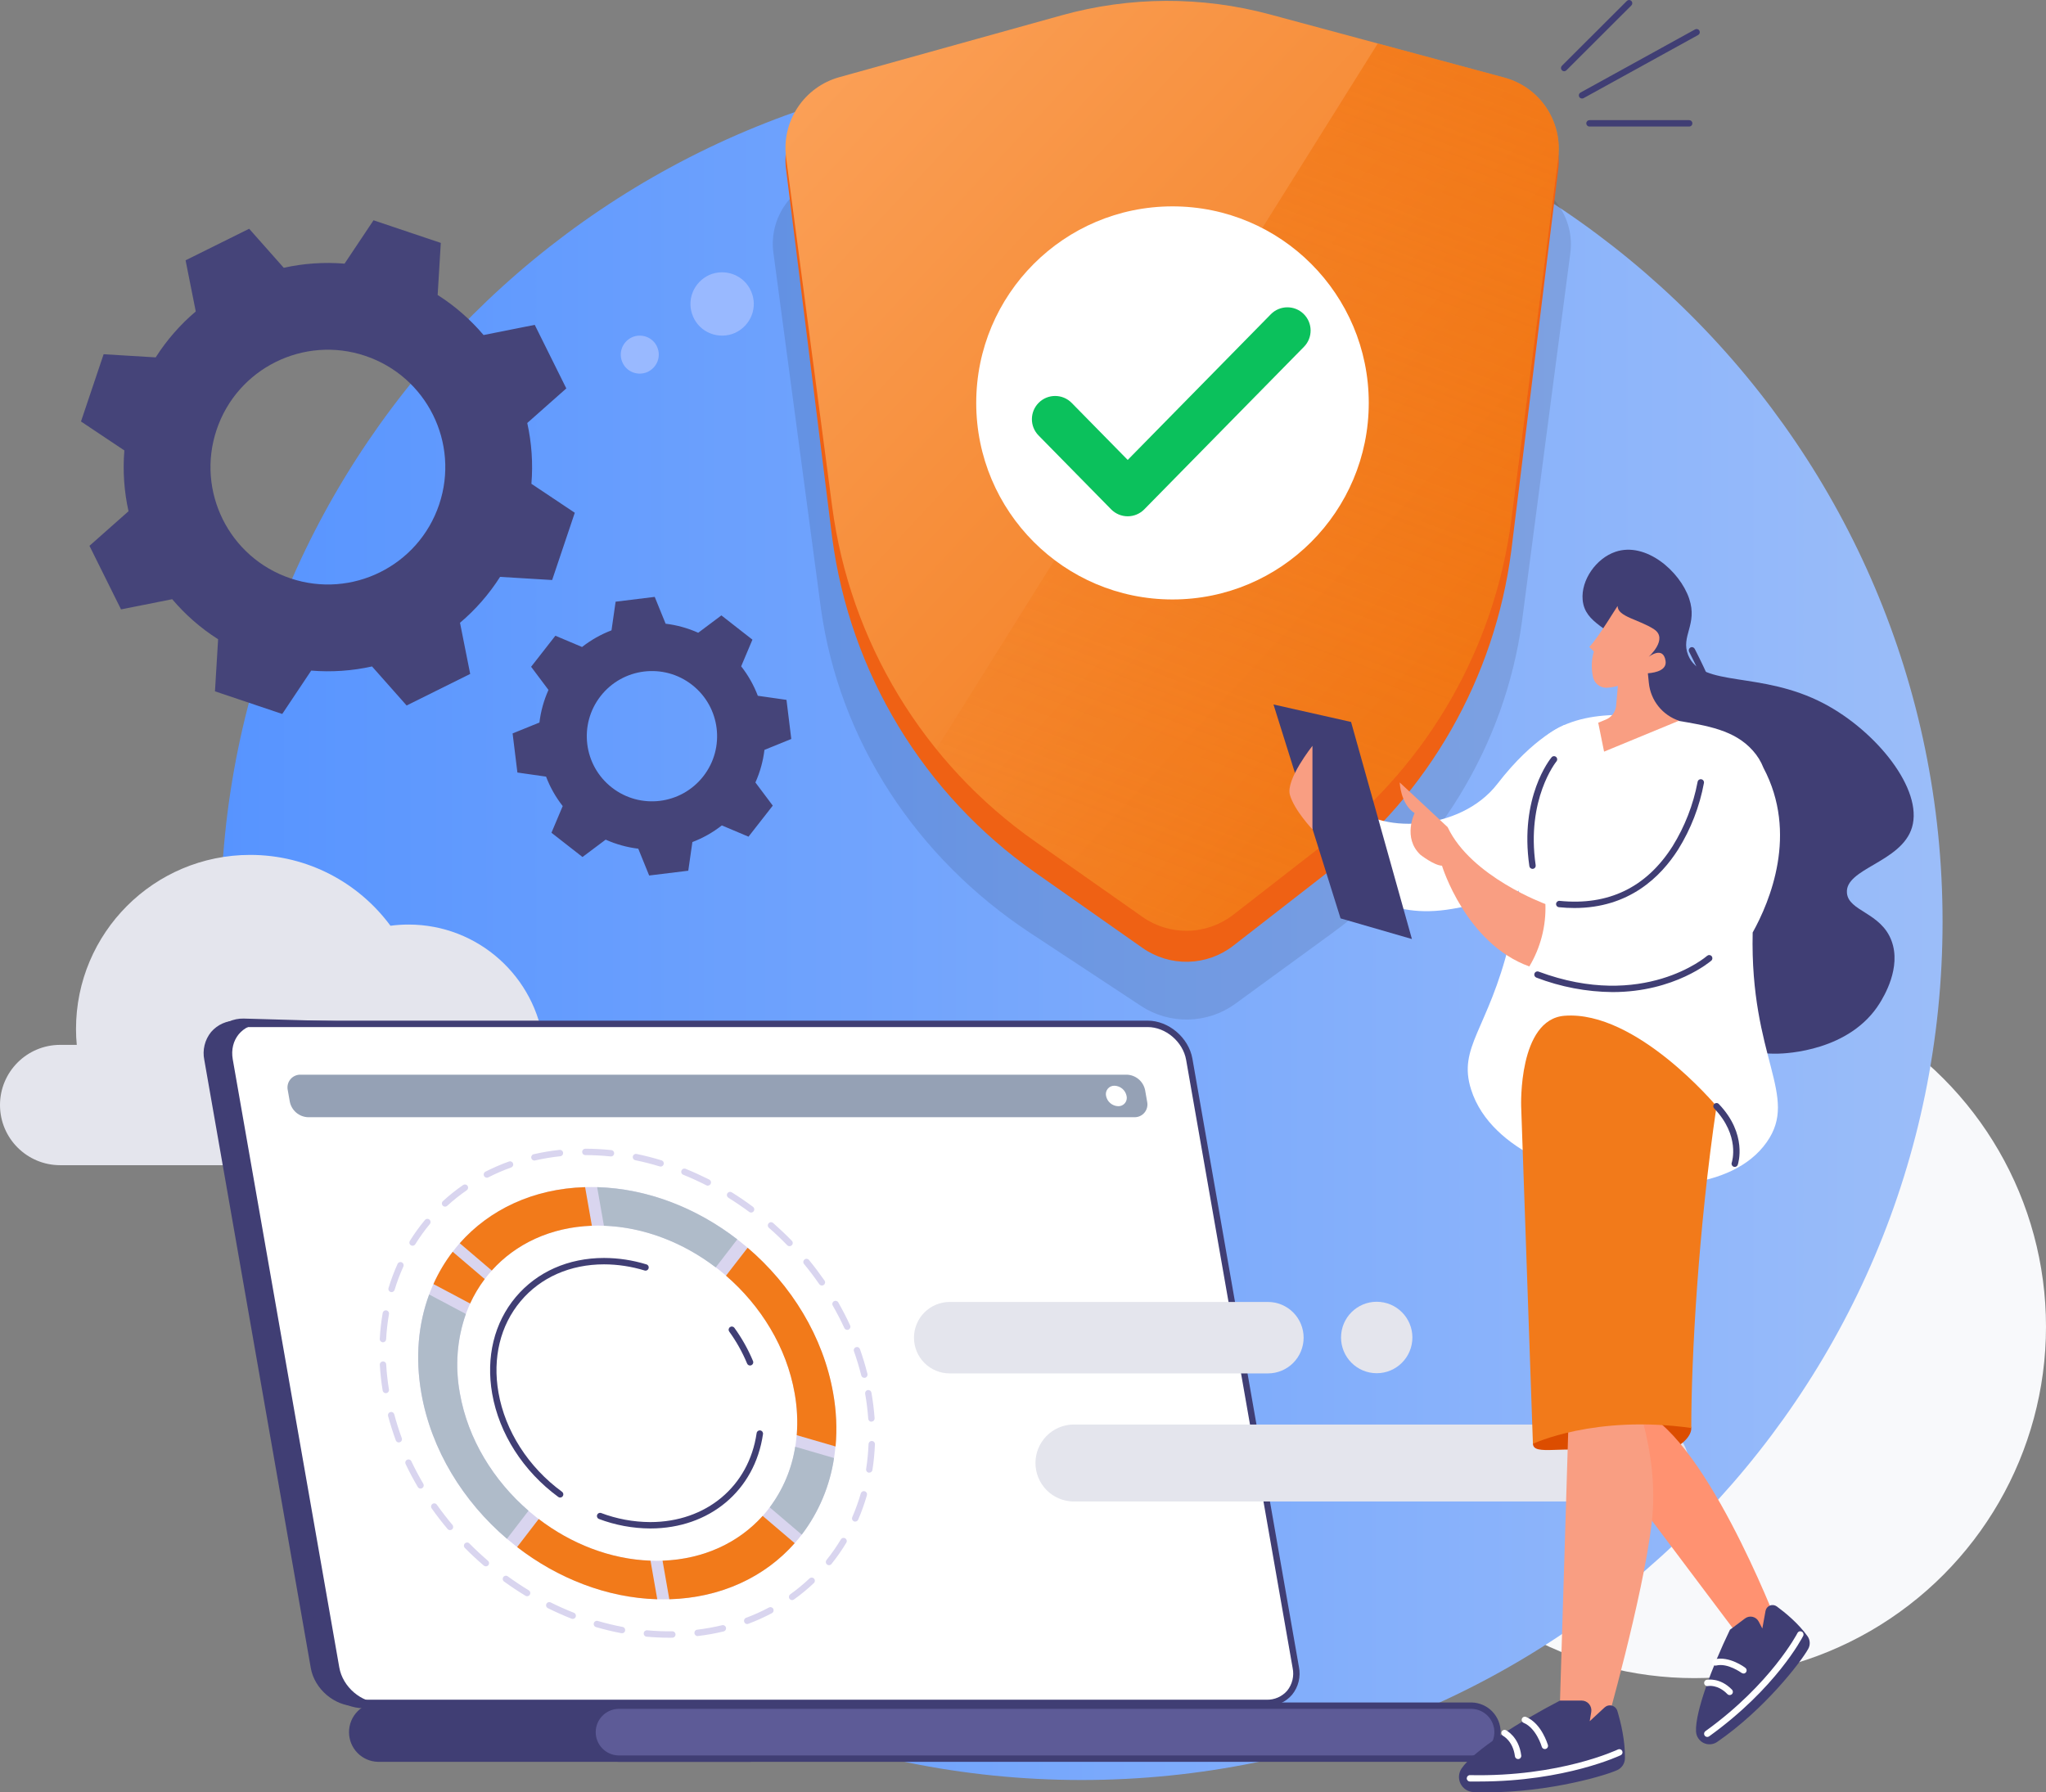 <svg width="323" height="283" viewBox="0 0 323 283" fill="none" xmlns="http://www.w3.org/2000/svg">
<rect x="0" y="0" width="323" height="283" fill="#808080" stroke="none"/>
<ellipse cx="267.5" cy="209.475" rx="55.5" ry="55.493" fill="#F8F9FB"/>
<path fill-rule="evenodd" clip-rule="evenodd" d="M34.833 145.527C34.833 220.377 95.686 281.054 170.752 281.054C245.818 281.054 306.671 220.377 306.671 145.527C306.671 70.677 245.818 9.999 170.752 9.999C95.686 9.999 34.833 70.677 34.833 145.527Z" fill="url(#paint0_linear_2507_29403)"/>
<path fill-rule="evenodd" clip-rule="evenodd" d="M64.5 145.983C63.531 145.983 62.577 146.047 61.642 146.171C56.634 139.385 48.581 134.984 39.5 134.984C24.312 134.984 12 147.294 12 162.48C12 163.358 12.041 164.19 12.121 164.98H9.499C4.253 164.98 0 169.233 0 174.479C0 179.725 4.253 183.978 9.499 183.978H87.501C92.747 183.978 97 179.725 97 174.479C97 169.233 92.747 164.98 87.501 164.98H85.856C84.618 154.285 75.528 145.983 64.5 145.983Z" fill="#E4E5ED"/>
<path opacity="0.14" d="M122.1 39.937L129.613 96.178C131.049 106.381 134.724 116.192 140.407 124.991C146.09 133.79 153.656 141.386 162.627 147.297L180.169 158.858C182.348 160.293 184.958 161.036 187.619 160.977C190.28 160.919 192.851 160.062 194.955 158.533L210.303 147.343C226.803 135.31 237.572 117.642 240.263 98.188L247.9 40.018C248.273 37.321 247.591 34.588 245.981 32.327C244.371 30.066 241.942 28.43 239.145 27.723L200.969 18.077C189.84 15.263 178.111 15.306 167.006 18.204L130.758 27.661C127.984 28.387 125.581 30.027 123.99 32.282C122.4 34.537 121.729 37.255 122.1 39.937Z" fill="#273142"/>
<path d="M124.097 26.769L131.376 84.892C132.767 95.435 136.328 105.575 141.834 114.668C147.341 123.762 154.671 131.612 163.363 137.721L180.36 149.668C182.471 151.151 185 151.919 187.578 151.859C190.156 151.798 192.647 150.913 194.686 149.332L209.556 137.768C225.544 125.333 235.977 107.074 238.585 86.968L245.985 26.853C246.346 24.065 245.685 21.241 244.125 18.904C242.565 16.567 240.211 14.877 237.501 14.146L200.513 4.178C189.73 1.269 178.366 1.315 167.606 4.309L132.486 14.082C129.798 14.832 127.469 16.528 125.928 18.858C124.387 21.188 123.737 23.997 124.097 26.769Z" fill="#EF6114"/>
<path d="M124.097 24.877L131.376 80C132.767 90.543 136.328 100.683 141.834 109.776C147.341 118.87 154.671 126.72 163.363 132.829L180.36 144.776C182.471 146.259 185 147.027 187.578 146.966C190.156 146.906 192.647 146.021 194.686 144.44L209.556 132.876C225.544 120.441 235.977 102.182 238.585 82.076L245.985 24.96C246.346 22.173 245.685 19.349 244.125 17.012C242.565 14.675 240.211 12.985 237.501 12.254L200.513 2.285C189.73 -0.623 178.366 -0.578 167.606 2.417L132.486 12.19C129.798 12.94 127.469 14.635 125.928 16.966C124.387 19.296 123.737 22.105 124.097 24.877Z" fill="url(#paint1_linear_2507_29403)"/>
<path fill-rule="evenodd" clip-rule="evenodd" d="M217.506 6.865L147.807 118.282C152.282 123.818 157.515 128.717 163.363 132.828L180.36 144.776C182.471 146.259 185.001 147.027 187.579 146.966C190.156 146.906 192.647 146.02 194.687 144.44L209.557 132.875C225.544 120.44 235.978 102.181 238.585 82.076L245.985 24.96C246.346 22.173 245.685 19.348 244.125 17.012C242.565 14.675 240.212 12.984 237.502 12.254L217.506 6.865Z" fill="url(#paint2_linear_2507_29403)"/>
<path d="M185.101 94.652C202.213 94.652 216.085 80.757 216.085 63.618C216.085 46.478 202.213 32.584 185.101 32.584C167.988 32.584 154.116 46.478 154.116 63.618C154.116 80.757 167.988 94.652 185.101 94.652Z" fill="white"/>
<path d="M246.934 11.246C246.835 11.246 246.738 11.216 246.655 11.161C246.572 11.105 246.508 11.027 246.47 10.935C246.432 10.843 246.422 10.742 246.441 10.644C246.461 10.546 246.509 10.456 246.579 10.386L256.843 0.135C256.939 0.046 257.065 -0.002 257.195 7.85185e-05C257.325 0.002 257.45 0.055 257.542 0.148C257.634 0.24 257.687 0.365 257.689 0.495C257.692 0.626 257.643 0.752 257.554 0.848L247.29 11.098C247.195 11.192 247.068 11.245 246.934 11.246Z" fill="#403E74"/>
<path d="M249.745 15.553C249.655 15.554 249.566 15.53 249.489 15.483C249.411 15.437 249.348 15.371 249.305 15.291C249.245 15.175 249.232 15.041 249.269 14.915C249.306 14.79 249.39 14.684 249.503 14.619L267.617 4.634C267.733 4.575 267.868 4.564 267.993 4.602C268.118 4.641 268.223 4.727 268.285 4.842C268.348 4.957 268.364 5.091 268.329 5.217C268.294 5.343 268.212 5.451 268.1 5.518L249.986 15.503C249.911 15.54 249.828 15.557 249.745 15.553Z" fill="#403E74"/>
<path d="M266.668 19.978H250.929C250.795 19.978 250.668 19.925 250.573 19.83C250.479 19.736 250.426 19.608 250.426 19.474C250.426 19.34 250.479 19.212 250.573 19.118C250.668 19.023 250.795 18.97 250.929 18.97H266.668C266.801 18.97 266.929 19.023 267.023 19.118C267.118 19.212 267.171 19.34 267.171 19.474C267.171 19.608 267.118 19.736 267.023 19.83C266.929 19.925 266.801 19.978 266.668 19.978Z" fill="#403E74"/>
<path fill-rule="evenodd" clip-rule="evenodd" d="M205.808 49.574C207.253 50.993 207.274 53.314 205.855 54.759L180.646 80.423C179.957 81.124 179.014 81.52 178.03 81.52C177.046 81.52 176.104 81.124 175.414 80.423L163.956 68.757C162.537 67.313 162.558 64.992 164.003 63.573C165.447 62.154 167.769 62.175 169.188 63.619L178.03 72.621L200.623 49.621C202.042 48.176 204.363 48.156 205.808 49.574Z" fill="#0BC15C"/>
<path d="M291 133.379C290.9 133.377 290.802 133.347 290.718 133.291C286.143 130.175 280.957 128.071 275.506 127.119C275.407 127.103 275.316 127.057 275.243 126.987C275.171 126.918 275.121 126.828 275.1 126.73C273.356 118.448 270.516 110.436 266.657 102.906C266.599 102.787 266.59 102.651 266.63 102.525C266.671 102.4 266.759 102.295 266.875 102.234C266.993 102.174 267.13 102.163 267.256 102.204C267.381 102.245 267.486 102.334 267.546 102.452C271.394 109.961 274.239 117.944 276.009 126.195C281.479 127.197 286.68 129.332 291.278 132.465C291.367 132.525 291.435 132.613 291.47 132.715C291.506 132.817 291.508 132.928 291.476 133.031C291.444 133.134 291.38 133.224 291.293 133.288C291.206 133.351 291.101 133.386 290.993 133.385L291 133.379Z" fill="#403E74"/>
<path d="M93.84 264.744C97.067 262.104 100.455 259.641 103.927 257.293C110.971 252.525 118.391 248.265 125.894 244.136C129.839 241.962 133.945 239.997 137.97 237.977C141.995 235.958 146.118 233.929 150.2 231.913C153.93 230.072 157.657 228.228 161.38 226.383C169.843 197.731 179.034 165.235 177.206 165.235L38.469 161.331C35.202 161.331 33.012 163.992 33.585 167.261L50.398 263.283C50.971 266.555 54.087 269.216 57.358 269.216H88.218C90.063 267.681 91.995 266.26 93.84 264.744Z" fill="#403E74"/>
<path d="M88.245 269.72H57.385C53.886 269.72 50.542 266.871 49.928 263.37L33.102 167.349C32.938 166.54 32.955 165.704 33.151 164.903C33.348 164.101 33.719 163.353 34.239 162.712C34.762 162.105 35.412 161.621 36.144 161.295C36.875 160.969 37.669 160.81 38.469 160.827L177.226 164.748C177.326 164.75 177.424 164.776 177.513 164.822C177.601 164.869 177.678 164.936 177.736 165.017C178.186 165.622 179.383 167.224 161.867 226.531C161.847 226.597 161.813 226.659 161.769 226.712C161.724 226.765 161.67 226.808 161.608 226.84C157.885 228.692 154.157 230.537 150.425 232.373C146.306 234.406 142.267 236.405 138.195 238.421L135.451 239.785C132.365 241.314 129.171 242.893 126.126 244.569C119.444 248.265 111.611 252.686 104.198 257.702C100.398 260.276 97.11 262.705 94.135 265.127C93.327 265.799 92.485 266.448 91.673 267.083C90.636 267.893 89.563 268.729 88.547 269.589C88.463 269.665 88.357 269.711 88.245 269.72ZM38.469 161.835C37.817 161.818 37.168 161.946 36.571 162.21C35.974 162.473 35.442 162.866 35.014 163.361C34.59 163.889 34.287 164.505 34.129 165.164C33.97 165.823 33.958 166.51 34.095 167.174L50.911 263.196C51.441 266.236 54.342 268.712 57.375 268.712H88.067C89.057 267.882 90.08 267.079 91.086 266.3C91.894 265.672 92.73 265.02 93.531 264.361C96.517 261.916 99.831 259.47 103.655 256.883C111.102 251.843 118.957 247.388 125.659 243.699C128.725 242.019 131.929 240.427 135.025 238.895L137.759 237.53C141.831 235.494 145.87 233.499 149.989 231.483C153.654 229.671 157.316 227.859 160.974 226.047C175.629 176.417 177.129 167.231 176.955 165.763L38.469 161.835Z" fill="#403E74"/>
<path d="M181.181 161.664H41.354C38.268 161.664 36.205 164.171 36.745 167.262L53.564 263.283C54.104 266.374 57.046 268.88 60.132 268.88H199.959C203.045 268.88 205.108 266.374 204.564 263.283L187.739 167.262C187.209 164.171 184.267 161.664 181.181 161.664Z" fill="white"/>
<path d="M199.956 269.385H56.129C52.815 269.385 49.645 266.697 49.065 263.371L32.252 167.349C32.094 166.581 32.109 165.787 32.295 165.025C32.481 164.263 32.834 163.552 33.329 162.944C33.826 162.366 34.445 161.906 35.141 161.596C35.837 161.286 36.593 161.135 37.355 161.154H181.181C184.496 161.154 187.665 163.841 188.246 167.168L205.058 263.189C205.215 263.956 205.2 264.749 205.014 265.51C204.828 266.27 204.475 266.98 203.981 267.587C203.485 268.167 202.867 268.629 202.171 268.94C201.474 269.251 200.718 269.403 199.956 269.385ZM37.355 162.168C36.74 162.151 36.13 162.27 35.567 162.518C35.005 162.765 34.504 163.135 34.101 163.599C33.702 164.095 33.419 164.672 33.27 165.29C33.122 165.908 33.112 166.552 33.242 167.174L50.054 263.196C50.557 266.052 53.281 268.377 56.129 268.377H199.956C200.57 268.394 201.18 268.275 201.743 268.028C202.305 267.782 202.806 267.413 203.21 266.949C203.608 266.453 203.891 265.875 204.04 265.256C204.188 264.637 204.198 263.993 204.068 263.371L187.253 167.349C186.753 164.493 184.029 162.168 181.181 162.168H37.355Z" fill="#403E74"/>
<path d="M116.734 269.307H59.653C58.566 269.338 57.534 269.792 56.776 270.573C56.019 271.354 55.595 272.4 55.595 273.488C55.595 274.577 56.019 275.623 56.776 276.404C57.534 277.185 58.566 277.639 59.653 277.67H118.438C120.739 277.67 116.734 269.307 116.734 269.307Z" fill="#403E74"/>
<path d="M118.438 278.184H59.653C58.434 278.151 57.276 277.643 56.425 276.768C55.575 275.893 55.099 274.72 55.099 273.498C55.099 272.277 55.575 271.104 56.425 270.229C57.276 269.354 58.434 268.846 59.653 268.813H116.734C116.829 268.813 116.922 268.84 117.002 268.89C117.082 268.941 117.146 269.013 117.187 269.099C117.958 270.712 120.4 276.087 119.411 277.663C119.308 277.827 119.165 277.962 118.994 278.053C118.823 278.145 118.631 278.19 118.438 278.184ZM59.653 269.821C58.698 269.85 57.792 270.25 57.127 270.937C56.462 271.623 56.091 272.542 56.091 273.498C56.091 274.455 56.462 275.374 57.127 276.06C57.792 276.747 58.698 277.147 59.653 277.176H118.438C118.529 277.176 118.542 277.152 118.559 277.125C119.022 276.393 117.824 272.828 116.415 269.821H59.653Z" fill="#403E74"/>
<path d="M232.352 269.307H97.607C96.52 269.338 95.488 269.792 94.731 270.573C93.973 271.354 93.549 272.4 93.549 273.488C93.549 274.577 93.973 275.623 94.731 276.404C95.488 277.185 96.52 277.639 97.607 277.67H232.352C233.438 277.639 234.47 277.185 235.228 276.404C235.986 275.623 236.41 274.577 236.41 273.488C236.41 272.4 235.986 271.354 235.228 270.573C234.47 269.792 233.438 269.338 232.352 269.307Z" fill="#5D5B97"/>
<path d="M232.352 278.184H97.607C96.388 278.151 95.23 277.643 94.379 276.768C93.529 275.893 93.053 274.72 93.053 273.498C93.053 272.277 93.529 271.104 94.379 270.229C95.23 269.354 96.388 268.846 97.607 268.813H232.352C233.571 268.846 234.729 269.354 235.579 270.229C236.43 271.104 236.906 272.277 236.906 273.498C236.906 274.72 236.43 275.893 235.579 276.768C234.729 277.643 233.571 278.151 232.352 278.184ZM97.607 269.821C96.652 269.85 95.747 270.25 95.082 270.937C94.417 271.623 94.045 272.542 94.045 273.498C94.045 274.455 94.417 275.374 95.082 276.06C95.747 276.747 96.652 277.147 97.607 277.176H232.352C233.306 277.147 234.212 276.747 234.877 276.06C235.542 275.374 235.914 274.455 235.914 273.498C235.914 272.542 235.542 271.623 234.877 270.937C234.212 270.25 233.306 269.85 232.352 269.821H97.607Z" fill="#403E74"/>
<path d="M177.9 169.687H47.445C47.139 169.68 46.836 169.742 46.558 169.87C46.28 169.997 46.035 170.187 45.841 170.424C45.647 170.66 45.509 170.938 45.438 171.236C45.368 171.534 45.366 171.844 45.432 172.143L45.751 173.951C45.885 174.625 46.243 175.234 46.766 175.679C47.289 176.124 47.947 176.38 48.633 176.403H179.084C179.389 176.411 179.692 176.348 179.97 176.221C180.248 176.093 180.493 175.904 180.687 175.668C180.881 175.432 181.018 175.154 181.089 174.857C181.16 174.559 181.163 174.249 181.097 173.951L180.781 172.143C180.647 171.469 180.29 170.859 179.767 170.413C179.244 169.968 178.586 169.712 177.9 169.687Z" fill="#95A1B5"/>
<path d="M177.854 173.047C177.901 173.245 177.9 173.452 177.854 173.65C177.807 173.848 177.715 174.033 177.585 174.19C177.455 174.346 177.29 174.47 177.104 174.553C176.918 174.635 176.716 174.673 176.512 174.663C176.061 174.646 175.628 174.478 175.283 174.185C174.939 173.891 174.703 173.491 174.614 173.047C174.568 172.849 174.569 172.643 174.616 172.445C174.663 172.247 174.755 172.062 174.885 171.906C175.015 171.749 175.179 171.625 175.365 171.543C175.55 171.46 175.753 171.422 175.956 171.431C176.407 171.448 176.84 171.616 177.185 171.909C177.529 172.202 177.765 172.603 177.854 173.047Z" fill="white"/>
<path d="M105.691 258.589C104.493 258.589 103.279 258.532 102.078 258.425C101.945 258.412 101.822 258.347 101.736 258.244C101.651 258.141 101.61 258.008 101.622 257.874C101.635 257.74 101.699 257.617 101.803 257.531C101.906 257.446 102.039 257.404 102.172 257.417C103.491 257.538 104.816 257.591 106.14 257.575C106.274 257.575 106.402 257.628 106.496 257.722C106.591 257.817 106.644 257.945 106.644 258.079C106.644 258.212 106.591 258.341 106.496 258.435C106.402 258.53 106.274 258.583 106.14 258.583L105.691 258.589ZM110.159 258.324C110.025 258.332 109.894 258.287 109.794 258.198C109.694 258.109 109.634 257.984 109.626 257.85C109.618 257.717 109.663 257.585 109.752 257.485C109.84 257.385 109.965 257.324 110.099 257.316C111.411 257.157 112.714 256.922 114 256.614C114.13 256.583 114.267 256.605 114.38 256.674C114.494 256.744 114.576 256.857 114.607 256.987C114.638 257.117 114.616 257.254 114.546 257.368C114.477 257.482 114.364 257.564 114.235 257.595C112.908 257.914 111.564 258.155 110.209 258.317L110.159 258.324ZM98.144 257.864H98.046C96.728 257.612 95.4 257.289 94.091 256.91C94.028 256.891 93.968 256.861 93.917 256.819C93.865 256.778 93.822 256.727 93.79 256.669C93.757 256.611 93.737 256.547 93.73 256.481C93.722 256.415 93.728 256.348 93.746 256.285C93.764 256.221 93.795 256.161 93.836 256.11C93.877 256.058 93.928 256.014 93.986 255.982C94.044 255.95 94.108 255.93 94.174 255.922C94.24 255.915 94.306 255.92 94.37 255.939C95.648 256.312 96.949 256.627 98.237 256.873C98.371 256.885 98.494 256.95 98.579 257.054C98.665 257.157 98.706 257.29 98.694 257.424C98.681 257.557 98.616 257.681 98.513 257.766C98.41 257.852 98.277 257.893 98.144 257.881V257.864ZM117.961 256.433C117.858 256.432 117.757 256.399 117.673 256.339C117.589 256.279 117.526 256.194 117.492 256.097C117.468 256.035 117.457 255.969 117.458 255.902C117.46 255.836 117.475 255.77 117.502 255.71C117.529 255.649 117.568 255.595 117.616 255.549C117.665 255.504 117.721 255.468 117.783 255.445C119.02 254.983 120.225 254.44 121.389 253.819C121.507 253.756 121.645 253.742 121.773 253.782C121.901 253.821 122.008 253.909 122.07 254.027C122.133 254.145 122.146 254.283 122.107 254.411C122.068 254.539 121.98 254.646 121.862 254.709C120.659 255.349 119.415 255.91 118.139 256.389C118.085 256.414 118.027 256.429 117.968 256.433H117.961ZM90.422 255.619C90.359 255.62 90.296 255.608 90.237 255.586C88.99 255.095 87.738 254.538 86.521 253.933C86.457 253.907 86.399 253.868 86.35 253.818C86.302 253.768 86.264 253.709 86.24 253.644C86.216 253.58 86.205 253.51 86.208 253.441C86.212 253.372 86.229 253.304 86.26 253.242C86.291 253.18 86.334 253.125 86.387 253.08C86.44 253.036 86.501 253.003 86.568 252.983C86.634 252.963 86.704 252.958 86.772 252.966C86.841 252.975 86.907 252.997 86.967 253.032C88.158 253.624 89.382 254.168 90.606 254.648C90.714 254.692 90.803 254.772 90.859 254.874C90.915 254.977 90.933 255.095 90.912 255.21C90.89 255.324 90.829 255.428 90.74 255.502C90.65 255.577 90.538 255.618 90.422 255.619ZM125.046 252.649C124.939 252.649 124.835 252.615 124.749 252.552C124.663 252.489 124.6 252.401 124.567 252.299C124.535 252.197 124.535 252.088 124.569 251.987C124.602 251.886 124.667 251.798 124.754 251.736C125.826 250.968 126.845 250.127 127.803 249.219C127.9 249.131 128.029 249.084 128.16 249.089C128.292 249.094 128.416 249.151 128.506 249.247C128.597 249.342 128.646 249.47 128.644 249.602C128.641 249.733 128.588 249.859 128.494 249.952C127.502 250.89 126.447 251.76 125.337 252.555C125.252 252.617 125.15 252.65 125.046 252.649ZM83.217 252.038C83.125 252.038 83.036 252.012 82.958 251.964C81.811 251.269 80.671 250.509 79.57 249.713C79.462 249.635 79.39 249.516 79.369 249.384C79.348 249.252 79.38 249.117 79.458 249.009C79.536 248.901 79.654 248.828 79.786 248.807C79.918 248.786 80.053 248.818 80.161 248.897C81.238 249.676 82.355 250.419 83.478 251.104C83.572 251.161 83.644 251.247 83.684 251.35C83.724 251.452 83.73 251.564 83.7 251.67C83.671 251.776 83.608 251.869 83.52 251.935C83.433 252.002 83.326 252.038 83.217 252.038ZM76.709 247.318C76.586 247.319 76.467 247.276 76.374 247.197C75.347 246.316 74.344 245.382 73.398 244.425C73.349 244.378 73.31 244.323 73.283 244.261C73.255 244.199 73.241 244.132 73.24 244.064C73.239 243.997 73.252 243.929 73.278 243.867C73.303 243.804 73.341 243.747 73.389 243.7C73.437 243.652 73.494 243.615 73.557 243.59C73.62 243.565 73.687 243.552 73.754 243.554C73.822 243.555 73.888 243.571 73.95 243.598C74.012 243.626 74.067 243.666 74.113 243.716C75.042 244.653 76.022 245.567 77.028 246.431C77.078 246.473 77.12 246.526 77.15 246.585C77.181 246.644 77.199 246.709 77.204 246.775C77.209 246.841 77.202 246.908 77.181 246.971C77.161 247.034 77.128 247.092 77.085 247.143C77.038 247.197 76.981 247.241 76.916 247.271C76.851 247.301 76.781 247.317 76.709 247.318ZM130.875 247.136C130.781 247.136 130.688 247.109 130.607 247.059C130.527 247.008 130.463 246.936 130.421 246.85C130.38 246.764 130.364 246.669 130.375 246.574C130.386 246.48 130.424 246.39 130.483 246.316C131.309 245.287 132.064 244.202 132.744 243.071C132.812 242.956 132.924 242.873 133.053 242.84C133.183 242.807 133.32 242.827 133.435 242.896C133.55 242.965 133.632 243.076 133.665 243.206C133.698 243.336 133.678 243.473 133.609 243.588C132.903 244.76 132.119 245.882 131.261 246.948C131.215 247.007 131.156 247.054 131.088 247.087C131.021 247.119 130.947 247.136 130.872 247.136H130.875ZM71.04 241.599C70.967 241.599 70.895 241.584 70.829 241.553C70.763 241.522 70.705 241.477 70.658 241.421C69.786 240.383 68.947 239.301 68.169 238.199C68.125 238.146 68.092 238.084 68.073 238.017C68.053 237.95 68.048 237.88 68.057 237.811C68.066 237.743 68.089 237.676 68.125 237.617C68.16 237.557 68.208 237.506 68.265 237.466C68.321 237.426 68.385 237.398 68.453 237.383C68.521 237.369 68.591 237.369 68.659 237.384C68.727 237.398 68.791 237.426 68.848 237.466C68.904 237.507 68.952 237.558 68.987 237.618C69.752 238.693 70.574 239.755 71.426 240.773C71.512 240.875 71.553 241.007 71.542 241.14C71.531 241.273 71.467 241.396 71.366 241.482C71.275 241.559 71.159 241.601 71.04 241.599ZM135.011 240.255C134.942 240.255 134.874 240.241 134.81 240.215C134.748 240.189 134.693 240.15 134.646 240.102C134.599 240.054 134.562 239.997 134.538 239.934C134.514 239.872 134.502 239.805 134.504 239.738C134.506 239.67 134.521 239.604 134.549 239.543C135.074 238.329 135.523 237.082 135.89 235.81C135.927 235.682 136.013 235.573 136.129 235.507C136.246 235.442 136.384 235.426 136.512 235.463C136.641 235.499 136.75 235.585 136.815 235.702C136.88 235.819 136.896 235.957 136.86 236.086C136.482 237.398 136.023 238.685 135.484 239.94C135.445 240.032 135.379 240.111 135.295 240.166C135.211 240.221 135.112 240.25 135.011 240.249V240.255ZM66.391 235.038C66.304 235.037 66.218 235.014 66.142 234.97C66.066 234.927 66.003 234.864 65.958 234.789C65.267 233.616 64.617 232.407 64.05 231.191C64.016 231.131 63.994 231.064 63.987 230.995C63.979 230.926 63.986 230.857 64.007 230.791C64.028 230.725 64.062 230.664 64.107 230.611C64.152 230.559 64.208 230.517 64.27 230.487C64.333 230.457 64.4 230.44 64.469 230.438C64.538 230.435 64.607 230.447 64.672 230.473C64.736 230.498 64.794 230.536 64.843 230.585C64.892 230.634 64.93 230.693 64.955 230.757C65.522 231.947 66.15 233.129 66.824 234.278C66.869 234.355 66.893 234.442 66.893 234.53C66.894 234.619 66.871 234.706 66.827 234.784C66.783 234.861 66.72 234.925 66.643 234.969C66.567 235.014 66.48 235.037 66.391 235.038ZM137.232 232.528C137.205 232.531 137.178 232.531 137.152 232.528C137.086 232.518 137.024 232.495 136.968 232.46C136.912 232.426 136.863 232.381 136.824 232.327C136.786 232.274 136.758 232.213 136.743 232.149C136.727 232.085 136.725 232.019 136.736 231.953C136.938 230.645 137.066 229.326 137.118 228.002C137.126 227.87 137.185 227.745 137.282 227.655C137.38 227.565 137.508 227.516 137.641 227.519C137.774 227.525 137.9 227.583 137.99 227.681C138.081 227.779 138.129 227.909 138.124 228.043C138.071 229.405 137.939 230.764 137.728 232.111C137.707 232.227 137.645 232.331 137.554 232.406C137.464 232.481 137.35 232.522 137.232 232.521V232.528ZM62.956 227.757C62.852 227.757 62.751 227.724 62.667 227.664C62.582 227.604 62.518 227.519 62.483 227.421C62.014 226.141 61.601 224.834 61.255 223.534C61.233 223.408 61.258 223.279 61.327 223.172C61.395 223.064 61.502 222.986 61.625 222.954C61.748 222.921 61.878 222.936 61.991 222.996C62.103 223.055 62.189 223.155 62.232 223.275C62.567 224.545 62.97 225.822 63.429 227.072C63.475 227.197 63.469 227.336 63.413 227.457C63.357 227.579 63.256 227.673 63.131 227.72C63.075 227.742 63.016 227.755 62.956 227.757ZM137.571 224.485C137.444 224.485 137.321 224.437 137.228 224.35C137.134 224.264 137.077 224.145 137.068 224.018C136.974 222.693 136.812 221.374 136.581 220.067C136.559 219.935 136.589 219.8 136.666 219.691C136.743 219.582 136.859 219.508 136.991 219.485C137.122 219.463 137.257 219.493 137.367 219.57C137.476 219.647 137.55 219.764 137.574 219.895C137.809 221.239 137.977 222.607 138.074 223.927C138.082 224.06 138.038 224.192 137.951 224.293C137.864 224.394 137.741 224.457 137.608 224.468L137.571 224.485ZM60.903 219.976C60.784 219.975 60.669 219.932 60.578 219.855C60.487 219.777 60.427 219.67 60.407 219.553C60.189 218.208 60.041 216.854 59.961 215.494C59.957 215.428 59.967 215.362 59.989 215.299C60.011 215.236 60.045 215.179 60.089 215.13C60.133 215.08 60.187 215.04 60.246 215.012C60.306 214.983 60.371 214.967 60.437 214.963C60.503 214.959 60.569 214.967 60.632 214.989C60.695 215.01 60.752 215.044 60.802 215.088C60.851 215.132 60.891 215.186 60.919 215.246C60.948 215.306 60.964 215.371 60.967 215.437C61.044 216.762 61.189 218.082 61.403 219.391C61.424 219.523 61.391 219.658 61.313 219.766C61.236 219.874 61.118 219.947 60.987 219.969L60.903 219.976ZM136.454 217.554C136.342 217.553 136.233 217.516 136.144 217.447C136.056 217.379 135.992 217.282 135.964 217.174C135.645 215.901 135.26 214.617 134.814 213.361C134.791 213.298 134.782 213.232 134.786 213.166C134.789 213.1 134.805 213.035 134.834 212.975C134.862 212.915 134.902 212.862 134.952 212.818C135.001 212.773 135.058 212.739 135.12 212.717C135.183 212.695 135.249 212.686 135.315 212.689C135.381 212.693 135.446 212.709 135.505 212.738C135.565 212.766 135.618 212.806 135.663 212.855C135.707 212.905 135.741 212.962 135.763 213.025C136.216 214.308 136.615 215.622 136.94 216.925C136.973 217.055 136.953 217.193 136.884 217.308C136.816 217.423 136.704 217.507 136.575 217.54C136.53 217.551 136.483 217.556 136.437 217.554H136.454ZM60.454 211.939H60.427C60.361 211.936 60.296 211.919 60.237 211.891C60.177 211.862 60.124 211.822 60.08 211.773C60.036 211.723 60.002 211.666 59.981 211.603C59.959 211.541 59.95 211.475 59.954 211.409C60.024 210.047 60.176 208.69 60.41 207.347C60.418 207.278 60.439 207.212 60.473 207.152C60.507 207.092 60.553 207.039 60.607 206.998C60.662 206.956 60.725 206.927 60.792 206.91C60.859 206.894 60.928 206.892 60.996 206.904C61.064 206.915 61.129 206.941 61.186 206.979C61.244 207.016 61.293 207.066 61.331 207.123C61.369 207.181 61.394 207.246 61.406 207.313C61.418 207.381 61.416 207.451 61.4 207.518C61.175 208.823 61.028 210.14 60.957 211.462C60.95 211.594 60.892 211.718 60.794 211.807C60.697 211.897 60.569 211.944 60.437 211.939H60.454ZM133.75 209.981C133.654 209.98 133.56 209.952 133.479 209.899C133.398 209.847 133.334 209.773 133.294 209.685C132.744 208.492 132.127 207.3 131.466 206.147C131.399 206.031 131.381 205.894 131.416 205.765C131.45 205.635 131.535 205.525 131.65 205.458C131.766 205.392 131.903 205.374 132.032 205.408C132.161 205.443 132.271 205.527 132.338 205.643C133.009 206.826 133.643 208.042 134.206 209.265C134.235 209.325 134.251 209.39 134.254 209.457C134.257 209.523 134.246 209.59 134.224 209.652C134.201 209.715 134.166 209.772 134.121 209.821C134.076 209.87 134.022 209.909 133.962 209.937C133.895 209.966 133.823 209.981 133.75 209.981ZM61.816 204.017C61.767 204.017 61.718 204.01 61.672 203.997C61.608 203.978 61.549 203.947 61.498 203.905C61.446 203.863 61.404 203.811 61.373 203.753C61.342 203.695 61.322 203.63 61.316 203.565C61.31 203.499 61.316 203.432 61.336 203.369C61.733 202.062 62.214 200.783 62.775 199.539C62.835 199.425 62.935 199.339 63.056 199.297C63.178 199.255 63.31 199.261 63.427 199.314C63.544 199.367 63.636 199.462 63.685 199.581C63.734 199.699 63.736 199.832 63.691 199.952C63.148 201.152 62.683 202.387 62.299 203.648C62.27 203.753 62.206 203.847 62.119 203.914C62.032 203.98 61.925 204.017 61.816 204.017ZM129.752 202.979C129.671 202.979 129.591 202.96 129.519 202.922C129.447 202.885 129.385 202.831 129.339 202.764C128.588 201.679 127.779 200.607 126.934 199.582C126.849 199.479 126.809 199.346 126.822 199.213C126.834 199.079 126.9 198.957 127.003 198.872C127.106 198.787 127.239 198.746 127.372 198.759C127.505 198.772 127.627 198.837 127.712 198.941C128.574 199.989 129.39 201.081 130.164 202.189C130.203 202.243 130.23 202.304 130.244 202.369C130.259 202.433 130.26 202.5 130.249 202.565C130.237 202.63 130.213 202.692 130.177 202.748C130.141 202.803 130.095 202.851 130.04 202.888C129.955 202.947 129.855 202.978 129.752 202.979ZM124.636 196.763C124.569 196.764 124.503 196.75 124.442 196.724C124.38 196.699 124.324 196.66 124.277 196.612C123.358 195.661 122.386 194.737 121.386 193.864C121.285 193.775 121.224 193.649 121.216 193.515C121.208 193.381 121.253 193.249 121.342 193.148C121.431 193.048 121.557 192.986 121.691 192.978C121.825 192.97 121.956 193.016 122.057 193.105C123.063 193.998 124.069 194.939 125.005 195.91C125.075 195.981 125.123 196.071 125.142 196.168C125.16 196.266 125.15 196.367 125.111 196.459C125.072 196.55 125.007 196.628 124.923 196.683C124.84 196.737 124.742 196.765 124.643 196.763H124.636ZM65.13 196.696C65.036 196.697 64.944 196.67 64.865 196.619C64.809 196.584 64.76 196.539 64.721 196.485C64.683 196.432 64.655 196.371 64.641 196.306C64.626 196.242 64.623 196.175 64.634 196.11C64.645 196.045 64.669 195.983 64.704 195.927C65.427 194.767 66.228 193.658 67.102 192.607C67.19 192.513 67.311 192.455 67.439 192.447C67.568 192.439 67.695 192.48 67.794 192.563C67.893 192.646 67.956 192.763 67.971 192.892C67.986 193.02 67.951 193.149 67.874 193.252C67.031 194.268 66.257 195.34 65.559 196.461C65.513 196.533 65.45 196.592 65.374 196.634C65.299 196.675 65.215 196.696 65.13 196.696ZM118.585 191.458C118.477 191.459 118.371 191.425 118.283 191.361C117.22 190.571 116.11 189.815 114.989 189.12C114.876 189.049 114.795 188.936 114.765 188.806C114.735 188.675 114.757 188.538 114.828 188.424C114.899 188.311 115.012 188.23 115.142 188.2C115.272 188.17 115.409 188.192 115.523 188.263C116.666 188.972 117.797 189.745 118.877 190.551C118.961 190.614 119.023 190.703 119.055 190.803C119.087 190.904 119.086 191.012 119.053 191.112C119.02 191.212 118.956 191.3 118.871 191.362C118.786 191.424 118.684 191.458 118.578 191.458H118.585ZM70.265 190.524C70.195 190.524 70.126 190.509 70.062 190.481C69.998 190.453 69.941 190.411 69.893 190.36C69.848 190.311 69.813 190.254 69.791 190.191C69.768 190.129 69.758 190.063 69.761 189.997C69.764 189.93 69.78 189.865 69.809 189.805C69.837 189.745 69.877 189.692 69.927 189.647C70.934 188.725 72.003 187.873 73.127 187.097C73.237 187.027 73.37 187.002 73.498 187.027C73.626 187.053 73.739 187.128 73.813 187.236C73.887 187.344 73.916 187.476 73.895 187.605C73.873 187.734 73.802 187.85 73.697 187.927C72.612 188.677 71.579 189.5 70.604 190.39C70.513 190.476 70.391 190.525 70.265 190.524ZM111.749 187.215C111.669 187.216 111.591 187.196 111.521 187.158C110.337 186.553 109.119 185.995 107.901 185.505C107.835 185.484 107.773 185.449 107.72 185.403C107.668 185.357 107.625 185.301 107.595 185.237C107.565 185.174 107.549 185.105 107.547 185.035C107.545 184.965 107.557 184.895 107.584 184.83C107.61 184.765 107.649 184.707 107.699 184.658C107.749 184.609 107.809 184.571 107.875 184.546C107.94 184.521 108.01 184.511 108.08 184.514C108.15 184.518 108.218 184.536 108.281 184.567C109.522 185.075 110.766 185.643 111.97 186.247C112.072 186.299 112.153 186.383 112.201 186.486C112.249 186.589 112.26 186.706 112.233 186.817C112.206 186.927 112.143 187.026 112.053 187.095C111.963 187.165 111.853 187.203 111.739 187.202L111.749 187.215ZM76.863 185.955C76.75 185.956 76.64 185.918 76.551 185.847C76.461 185.777 76.399 185.679 76.372 185.568C76.346 185.458 76.357 185.342 76.405 185.239C76.453 185.136 76.534 185.052 76.635 185.001C77.85 184.381 79.104 183.84 80.389 183.382C80.511 183.348 80.642 183.362 80.755 183.421C80.868 183.48 80.954 183.579 80.996 183.699C81.039 183.819 81.034 183.951 80.984 184.068C80.933 184.184 80.841 184.278 80.724 184.329C79.481 184.773 78.267 185.297 77.091 185.898C77.021 185.934 76.943 185.954 76.863 185.955ZM104.299 184.195C104.249 184.194 104.199 184.188 104.151 184.174C102.877 183.785 101.582 183.455 100.297 183.193C100.232 183.18 100.171 183.154 100.116 183.117C100.061 183.08 100.014 183.033 99.978 182.977C99.941 182.922 99.916 182.86 99.904 182.795C99.891 182.73 99.891 182.664 99.905 182.599C99.918 182.534 99.944 182.472 99.981 182.417C100.018 182.362 100.065 182.315 100.12 182.279C100.175 182.242 100.237 182.217 100.302 182.205C100.367 182.192 100.434 182.192 100.498 182.206C101.813 182.474 103.142 182.814 104.443 183.214C104.557 183.25 104.654 183.325 104.718 183.427C104.781 183.528 104.806 183.649 104.789 183.767C104.772 183.886 104.713 183.994 104.623 184.073C104.533 184.152 104.418 184.196 104.299 184.198V184.195ZM84.424 183.24C84.291 183.255 84.157 183.216 84.052 183.132C83.948 183.048 83.88 182.926 83.866 182.792C83.851 182.658 83.89 182.524 83.974 182.419C84.058 182.314 84.18 182.247 84.314 182.232C85.641 181.93 86.985 181.706 88.339 181.561C88.472 181.546 88.606 181.586 88.71 181.67C88.815 181.755 88.881 181.877 88.896 182.011C88.91 182.144 88.871 182.278 88.786 182.383C88.702 182.487 88.579 182.554 88.446 182.568C87.131 182.707 85.825 182.922 84.535 183.214L84.424 183.24ZM96.426 182.592H96.373C95.054 182.458 93.719 182.387 92.408 182.384C92.274 182.384 92.146 182.331 92.052 182.236C91.957 182.142 91.904 182.013 91.904 181.88C91.904 181.746 91.957 181.618 92.052 181.523C92.146 181.429 92.274 181.376 92.408 181.376C93.767 181.379 95.125 181.451 96.476 181.591C96.61 181.597 96.735 181.657 96.825 181.756C96.915 181.855 96.961 181.986 96.954 182.12C96.948 182.254 96.888 182.379 96.789 182.469C96.69 182.559 96.56 182.605 96.426 182.599V182.592Z" fill="#D9D5EF"/>
<path d="M93.317 187.43C75.371 187.43 63.372 202.005 66.519 219.979C69.665 237.954 86.769 252.532 104.718 252.532C122.667 252.532 134.663 237.957 131.516 219.979C128.37 202.001 111.259 187.43 93.317 187.43ZM103.652 246.441C89.06 246.441 75.139 234.594 72.597 219.979C70.054 205.365 79.792 193.518 94.4 193.518C109.008 193.518 122.896 205.368 125.452 219.979C128.008 234.591 118.243 246.441 103.652 246.441Z" fill="#D9D5EF"/>
<path d="M76.521 201.958L71.466 197.647C70.259 199.223 69.239 200.935 68.427 202.747L74.216 205.818C74.843 204.452 75.616 203.157 76.521 201.958Z" fill="#F27A1A"/>
<path d="M94.272 187.447L95.339 193.538C101.692 193.763 107.871 196.206 112.99 200.117L116.395 195.688C110.004 190.75 102.246 187.672 94.272 187.447Z" fill="#AFBBC9"/>
<path d="M114.613 201.423C120.141 206.201 124.183 212.752 125.448 219.979C125.843 222.165 125.956 224.393 125.783 226.608L131.915 228.392C132.161 225.588 132.035 222.764 131.539 219.993C129.97 211.022 124.921 202.898 118.028 197.012L114.613 201.423Z" fill="#F27A1A"/>
<path d="M121.514 238.004L126.569 242.312C129.259 238.775 131.013 234.614 131.667 230.216L125.539 228.432C125.001 231.905 123.618 235.192 121.514 238.004Z" fill="#AFBBC9"/>
<path d="M83.435 238.539C77.907 233.764 73.865 227.213 72.597 219.983C71.811 215.8 72.138 211.483 73.547 207.468L67.754 204.393C66.036 209.023 65.53 214.335 66.519 219.983C68.089 228.957 73.137 237.08 80.031 242.967L83.435 238.539Z" fill="#AFBBC9"/>
<path d="M120.403 239.352C116.64 243.548 111.135 246.189 104.598 246.424L105.664 252.515C113.879 252.28 120.783 248.957 125.455 243.659L120.403 239.352Z" fill="#F27A1A"/>
<path d="M77.632 200.611C81.395 196.414 86.9 193.773 93.438 193.538L92.371 187.447C84.156 187.682 77.253 191.005 72.58 196.3L77.632 200.611Z" fill="#F27A1A"/>
<path d="M103.762 252.515L102.695 246.424C96.342 246.199 90.163 243.756 85.044 239.845L81.64 244.274C88.03 249.212 95.788 252.287 103.762 252.515Z" fill="#F27A1A"/>
<path d="M102.669 241.337C99.883 241.326 97.123 240.814 94.518 239.825C94.406 239.771 94.318 239.678 94.271 239.563C94.224 239.448 94.221 239.32 94.263 239.203C94.304 239.085 94.387 238.988 94.496 238.929C94.606 238.869 94.733 238.852 94.853 238.881C97.347 239.828 99.989 240.318 102.656 240.329C111.478 240.329 118.227 234.688 119.448 226.289C119.467 226.155 119.538 226.035 119.646 225.954C119.754 225.873 119.889 225.838 120.023 225.857C120.156 225.876 120.277 225.948 120.358 226.056C120.438 226.164 120.473 226.3 120.454 226.433C119.162 235.347 112.014 241.337 102.669 241.337Z" fill="#403E74"/>
<path d="M118.408 215.605C118.308 215.605 118.21 215.575 118.127 215.52C118.044 215.464 117.98 215.385 117.942 215.292C117.201 213.509 116.256 211.817 115.124 210.253C115.046 210.145 115.014 210.01 115.035 209.878C115.056 209.746 115.128 209.627 115.236 209.549C115.344 209.471 115.479 209.438 115.611 209.459C115.743 209.481 115.861 209.553 115.939 209.661C117.115 211.286 118.1 213.042 118.874 214.893C118.901 214.955 118.915 215.022 118.916 215.089C118.917 215.157 118.904 215.224 118.878 215.287C118.852 215.349 118.815 215.406 118.767 215.454C118.719 215.502 118.662 215.539 118.599 215.565C118.539 215.591 118.474 215.605 118.408 215.605Z" fill="#403E74"/>
<path d="M88.429 236.456C88.322 236.457 88.219 236.422 88.134 236.358C82.609 232.306 78.805 226.37 77.702 220.067C76.695 214.288 78.01 208.869 81.422 204.8C84.776 200.819 89.714 198.625 95.366 198.625C97.624 198.631 99.868 198.971 102.027 199.633C102.094 199.649 102.156 199.679 102.211 199.72C102.265 199.761 102.311 199.813 102.345 199.872C102.378 199.931 102.4 199.997 102.408 200.065C102.416 200.133 102.409 200.201 102.39 200.267C102.37 200.332 102.338 200.393 102.294 200.446C102.25 200.498 102.196 200.541 102.135 200.572C102.074 200.603 102.008 200.621 101.94 200.625C101.872 200.629 101.803 200.62 101.739 200.597C99.673 199.965 97.526 199.64 95.366 199.633C90.016 199.633 85.336 201.699 82.193 205.448C78.976 209.282 77.735 214.412 78.695 219.895C79.754 225.943 83.411 231.654 88.727 235.545C88.813 235.608 88.877 235.696 88.909 235.798C88.942 235.899 88.941 236.008 88.908 236.109C88.875 236.21 88.811 236.298 88.725 236.36C88.639 236.422 88.535 236.456 88.429 236.456Z" fill="#403E74"/>
<path d="M260.374 224.925H169.393C167.809 224.962 166.302 225.619 165.195 226.754C164.088 227.89 163.468 229.414 163.468 231.001C163.468 232.588 164.088 234.112 165.195 235.248C166.302 236.383 167.809 237.04 169.393 237.077H260.374C261.182 237.096 261.987 236.953 262.739 236.656C263.492 236.359 264.178 235.915 264.757 235.349C265.335 234.783 265.795 234.106 266.109 233.36C266.423 232.613 266.584 231.811 266.584 231.001C266.584 230.191 266.423 229.389 266.109 228.642C265.795 227.896 265.335 227.219 264.757 226.653C264.178 226.087 263.492 225.643 262.739 225.346C261.987 225.049 261.182 224.906 260.374 224.925Z" fill="#E4E5ED"/>
<path d="M200.17 205.573H149.921C148.427 205.573 146.995 206.167 145.939 207.225C144.882 208.283 144.289 209.718 144.289 211.214C144.289 212.71 144.882 214.145 145.939 215.203C146.995 216.261 148.427 216.855 149.921 216.855H200.17C201.663 216.855 203.096 216.261 204.152 215.203C205.208 214.145 205.802 212.71 205.802 211.214C205.802 209.718 205.208 208.283 204.152 207.225C203.096 206.167 201.663 205.573 200.17 205.573Z" fill="#E4E5ED"/>
<path d="M222.945 211.739C223.252 208.639 220.991 205.877 217.895 205.57C214.8 205.263 212.042 207.528 211.736 210.628C211.43 213.729 213.691 216.491 216.786 216.797C219.882 217.104 222.639 214.839 222.945 211.739Z" fill="#E4E5ED"/>
<path d="M263.501 159.292C267.252 162.209 272.796 166.529 280.669 166.368C281.917 166.341 292.074 165.978 296.77 158.365C297.384 157.357 300.188 152.801 298.618 148.558C296.941 144.039 291.809 143.911 291.574 140.985C291.239 137.101 300.205 136.181 301.848 130.634C303.623 124.65 296.247 115.458 287.948 111.093C277.949 105.835 268.654 108.658 266.517 103.457C265.279 100.433 268.05 98.632 266.668 94.52C265.192 90.152 259.795 85.505 255.028 87.128C251.989 88.153 249.571 91.59 249.852 94.715C250.188 98.538 254.347 99.119 256.689 102.486C262.669 111.083 246.944 123.511 249.893 139.779C251.754 150.144 260.318 156.813 263.501 159.292Z" fill="#403E74"/>
<path d="M247.034 114.45C247.034 114.45 242.264 116.153 236.39 123.77C230.517 131.386 217.294 131.813 213.021 126.582C208.747 121.351 209.207 119.899 209.207 119.899L207.644 124.388C207.644 124.388 208.898 146.989 229.259 143.508C233.449 142.792 239.466 141.459 241.935 139.285C251.472 130.899 247.034 114.45 247.034 114.45Z" fill="white"/>
<path d="M238.285 148.894C242.857 130.217 237.064 122.352 243.622 116.576C249.623 111.295 260.018 113.005 264.517 113.744C269.619 114.584 273.845 115.279 276.723 118.522C277.442 119.321 278.01 120.244 278.4 121.246C283.891 131.604 279.44 142.299 276.693 147.237C276.24 167.06 284.073 173 278.914 180.338C273.332 188.28 259.535 187.88 252.287 186.298C249.744 185.743 235.491 182.31 232.237 172.022C230.104 165.276 234.924 162.608 238.285 148.894Z" fill="white"/>
<path d="M243.971 142.742C243.971 142.742 232.231 138.452 228.541 130.603L220.974 123.548C220.974 123.548 221.081 126.958 223.322 128.386C223.322 128.386 221.393 132.273 224.237 134.961C224.237 134.961 226.374 136.641 227.645 136.691C227.645 136.691 231.372 148.948 241.432 152.6C243.211 149.628 244.093 146.205 243.971 142.742Z" fill="#F99E82"/>
<path d="M254.565 156.645C250.455 156.607 246.385 155.833 242.546 154.36C242.421 154.313 242.319 154.218 242.263 154.097C242.208 153.975 242.203 153.836 242.249 153.71C242.296 153.584 242.391 153.482 242.513 153.427C242.634 153.371 242.773 153.366 242.899 153.413C259.452 159.568 269.398 151.014 269.495 150.926C269.545 150.882 269.602 150.848 269.665 150.826C269.727 150.805 269.793 150.795 269.859 150.799C269.925 150.803 269.99 150.819 270.05 150.848C270.109 150.877 270.163 150.917 270.207 150.967C270.251 151.016 270.284 151.074 270.306 151.136C270.328 151.199 270.337 151.265 270.334 151.331C270.33 151.397 270.313 151.462 270.285 151.522C270.256 151.581 270.216 151.635 270.166 151.679C270.086 151.746 264.42 156.645 254.565 156.645Z" fill="#403E74"/>
<path d="M248.557 143.37C247.739 143.37 246.922 143.327 246.109 143.243C246.043 143.236 245.979 143.217 245.921 143.186C245.862 143.155 245.811 143.112 245.769 143.061C245.727 143.01 245.696 142.951 245.677 142.887C245.658 142.824 245.652 142.758 245.659 142.692C245.673 142.559 245.739 142.438 245.842 142.354C245.945 142.27 246.077 142.229 246.209 142.242C253.924 143.024 259.925 140.118 264.058 133.6C265.981 130.494 267.316 127.059 267.996 123.467C268.016 123.334 268.088 123.213 268.196 123.133C268.305 123.053 268.441 123.019 268.574 123.039C268.708 123.059 268.828 123.131 268.908 123.24C268.988 123.349 269.022 123.485 269.002 123.618C268.312 127.351 266.927 130.921 264.92 134.141C262.166 138.465 257.175 143.37 248.557 143.37Z" fill="#403E74"/>
<path d="M213.292 113.993L222.899 148.269L211.631 145.007L201.045 111.234L213.292 113.993Z" fill="#403E74"/>
<path d="M207.195 130.959C207.195 130.959 204.304 127.912 203.633 125.493C202.962 123.074 207.195 117.766 207.195 117.766V130.959Z" fill="#F99E82"/>
<path d="M241.939 137.192C241.817 137.191 241.7 137.148 241.608 137.068C241.517 136.988 241.456 136.879 241.439 136.758C239.849 125.856 244.733 119.829 244.944 119.577C244.986 119.525 245.038 119.483 245.096 119.452C245.155 119.42 245.219 119.401 245.285 119.395C245.351 119.389 245.417 119.397 245.48 119.417C245.543 119.437 245.602 119.47 245.652 119.513C245.754 119.598 245.818 119.721 245.83 119.854C245.842 119.987 245.801 120.119 245.716 120.222C245.669 120.279 240.912 126.182 242.435 136.614C242.445 136.679 242.442 136.746 242.426 136.811C242.41 136.875 242.381 136.936 242.341 136.989C242.302 137.042 242.252 137.087 242.195 137.12C242.138 137.154 242.075 137.176 242.009 137.185L241.939 137.192Z" fill="#403E74"/>
<path d="M242 227.904C242 230.029 246.995 228.03 253.268 229.402C262.404 231.402 267 227.663 267 225.545C267 223.426 260.142 224.063 253.693 224.063C247.245 224.063 242 225.779 242 227.904Z" fill="#DC4D00"/>
<path d="M247.38 222.267L275.959 260.286L280.514 256.255C280.514 256.255 268.66 225.456 258.238 222.469L250.486 217.732L247.38 222.267Z" fill="#FF9271"/>
<path d="M257.097 217.99C257.097 217.99 262.165 228.742 260.746 240.558C259.328 252.374 253.444 272.929 253.444 272.929H246.142L247.862 216.613L257.097 217.99Z" fill="#F99E82"/>
<path d="M230.731 279.245C232.637 276.423 239.788 271.888 246.279 268.511H249.697C249.92 268.512 250.141 268.562 250.343 268.657C250.545 268.752 250.725 268.89 250.869 269.061C251.013 269.233 251.118 269.433 251.176 269.649C251.235 269.865 251.247 270.091 251.21 270.312L250.968 271.77L253.316 269.596C253.47 269.455 253.657 269.354 253.859 269.305C254.062 269.256 254.274 269.259 254.475 269.314C254.676 269.369 254.86 269.474 255.009 269.62C255.159 269.766 255.269 269.947 255.329 270.147C255.879 271.968 256.583 274.878 256.526 277.649C256.518 278.045 256.397 278.429 256.177 278.757C255.958 279.086 255.65 279.345 255.289 279.504C252.786 280.609 242.75 283.388 232.59 282.955C232.169 282.934 231.76 282.802 231.407 282.572C231.054 282.341 230.768 282.021 230.579 281.644C230.39 281.266 230.304 280.845 230.331 280.424C230.358 280.002 230.496 279.596 230.731 279.245Z" fill="#403E74"/>
<path d="M233.523 281.291C233.04 281.291 232.553 281.291 232.057 281.291C231.923 281.291 231.795 281.238 231.701 281.144C231.607 281.049 231.554 280.921 231.554 280.787C231.554 280.654 231.607 280.526 231.701 280.431C231.795 280.337 231.923 280.284 232.057 280.284C246.32 280.593 255.366 276.252 255.457 276.218C255.575 276.171 255.706 276.17 255.825 276.216C255.944 276.262 256.04 276.351 256.096 276.466C256.152 276.58 256.162 276.711 256.125 276.833C256.088 276.955 256.006 277.058 255.896 277.122C255.833 277.149 247.195 281.291 233.523 281.291Z" fill="white"/>
<path d="M243.881 276.168C243.772 276.167 243.665 276.132 243.578 276.066C243.491 275.999 243.428 275.907 243.398 275.801C243.398 275.775 242.536 272.885 240.564 272.039C240.498 272.016 240.438 271.98 240.388 271.933C240.337 271.886 240.296 271.829 240.268 271.766C240.241 271.703 240.226 271.634 240.226 271.565C240.225 271.496 240.239 271.427 240.266 271.364C240.294 271.3 240.334 271.243 240.384 271.196C240.434 271.148 240.494 271.112 240.559 271.088C240.624 271.065 240.693 271.055 240.762 271.06C240.831 271.064 240.898 271.083 240.959 271.115C243.371 272.149 244.314 275.385 244.367 275.523C244.389 275.598 244.392 275.677 244.378 275.754C244.363 275.831 244.331 275.904 244.284 275.966C244.237 276.029 244.176 276.079 244.106 276.114C244.036 276.149 243.959 276.168 243.881 276.168Z" fill="white"/>
<path d="M239.657 277.747C239.535 277.747 239.417 277.702 239.326 277.621C239.234 277.54 239.176 277.428 239.161 277.307C238.856 274.894 237.326 274.105 237.262 274.071C237.152 274.007 237.071 273.904 237.034 273.782C236.997 273.661 237.007 273.529 237.062 273.415C237.118 273.3 237.215 273.211 237.334 273.165C237.452 273.119 237.584 273.12 237.702 273.167C237.785 273.208 239.785 274.202 240.157 277.182C240.166 277.248 240.161 277.315 240.144 277.378C240.126 277.442 240.096 277.502 240.056 277.554C240.015 277.606 239.965 277.65 239.907 277.682C239.85 277.715 239.786 277.736 239.721 277.743L239.657 277.747Z" fill="white"/>
<path d="M273.107 257.326L275.489 255.542C275.657 255.416 275.852 255.328 276.058 255.284C276.264 255.24 276.477 255.242 276.682 255.29C276.888 255.337 277.08 255.429 277.247 255.558C277.413 255.688 277.549 255.852 277.646 256.039L278.216 257.135L278.722 254.353C278.757 254.164 278.839 253.988 278.96 253.84C279.081 253.692 279.238 253.577 279.416 253.506C279.594 253.436 279.787 253.412 279.976 253.436C280.166 253.461 280.346 253.534 280.5 253.647C281.869 254.655 283.915 256.335 285.354 258.351C285.56 258.639 285.679 258.979 285.699 259.333C285.718 259.686 285.637 260.038 285.465 260.347C284.267 262.483 278.582 269.878 271.081 275.046C270.768 275.26 270.404 275.387 270.025 275.413C269.647 275.44 269.269 275.364 268.929 275.195C268.59 275.026 268.301 274.769 268.094 274.451C267.887 274.133 267.768 273.765 267.75 273.386C267.599 270.335 270.256 263.243 273.107 257.326Z" fill="#403E74"/>
<path d="M269.525 274.256C269.418 274.256 269.315 274.222 269.229 274.159C269.143 274.096 269.079 274.007 269.046 273.906C269.014 273.804 269.015 273.695 269.048 273.594C269.082 273.492 269.146 273.404 269.233 273.342C279.601 265.874 283.727 257.924 283.767 257.844C283.828 257.724 283.934 257.634 284.061 257.593C284.189 257.552 284.327 257.563 284.447 257.624C284.566 257.685 284.656 257.791 284.697 257.918C284.738 258.046 284.727 258.185 284.666 258.304C284.495 258.64 280.386 266.552 269.82 274.159C269.734 274.221 269.631 274.255 269.525 274.256Z" fill="white"/>
<path d="M275.234 264.234C275.125 264.235 275.018 264.2 274.932 264.133C274.908 264.133 272.762 262.527 270.927 262.981C270.797 263.012 270.66 262.991 270.546 262.921C270.431 262.852 270.35 262.74 270.318 262.61C270.286 262.479 270.308 262.342 270.377 262.228C270.447 262.113 270.559 262.031 270.689 262C272.99 261.432 275.432 263.253 275.536 263.344C275.621 263.406 275.684 263.495 275.716 263.596C275.748 263.697 275.747 263.805 275.713 263.906C275.68 264.006 275.615 264.093 275.529 264.155C275.443 264.216 275.34 264.249 275.234 264.247V264.234Z" fill="white"/>
<path d="M273.064 267.641C272.997 267.641 272.93 267.628 272.867 267.602C272.805 267.576 272.749 267.538 272.702 267.49C271.189 265.927 269.683 266.209 269.656 266.213C269.59 266.229 269.521 266.232 269.454 266.221C269.387 266.21 269.323 266.185 269.265 266.149C269.208 266.112 269.158 266.064 269.12 266.008C269.082 265.952 269.055 265.888 269.042 265.821C269.029 265.754 269.029 265.685 269.043 265.619C269.057 265.552 269.085 265.489 269.124 265.433C269.163 265.377 269.214 265.33 269.272 265.294C269.329 265.259 269.394 265.235 269.461 265.225C269.545 265.225 271.538 264.835 273.423 266.787C273.493 266.858 273.54 266.947 273.559 267.045C273.578 267.142 273.567 267.243 273.529 267.334C273.49 267.426 273.426 267.504 273.343 267.558C273.26 267.613 273.163 267.642 273.064 267.641Z" fill="white"/>
<path d="M267 225.473C267 214.474 268.099 194.183 270.988 174.666C270.988 174.666 258.335 159.511 246.997 160.384C239.664 160.949 240.144 174.666 240.144 174.666L242 227.973C242 227.973 251.724 223.33 267 225.473Z" fill="#F27A1A"/>
<path d="M273.862 184.252C273.806 184.253 273.751 184.244 273.698 184.225C273.636 184.204 273.578 184.17 273.528 184.127C273.479 184.083 273.438 184.03 273.409 183.971C273.38 183.911 273.363 183.847 273.359 183.781C273.355 183.715 273.364 183.649 273.386 183.586C273.443 183.415 274.728 179.323 270.619 175.016C270.573 174.968 270.537 174.911 270.513 174.85C270.489 174.788 270.477 174.722 270.479 174.656C270.48 174.589 270.495 174.524 270.521 174.463C270.548 174.403 270.586 174.348 270.634 174.302C270.682 174.256 270.738 174.22 270.8 174.196C270.861 174.172 270.927 174.16 270.993 174.161C271.06 174.163 271.125 174.177 271.185 174.204C271.246 174.231 271.301 174.269 271.347 174.317C275.909 179.084 274.402 183.724 274.339 183.912C274.304 184.011 274.24 184.097 274.154 184.158C274.069 184.219 273.967 184.251 273.862 184.252Z" fill="#403E74"/>
<path d="M250.905 102.15C252.438 100.557 255.387 95.528 255.38 95.695C255.346 97.375 258.798 97.829 261.119 99.358C263.441 100.886 260.257 103.725 260.257 103.725C260.257 103.725 262.562 101.894 262.941 104.347C263.162 105.768 261.492 106.205 260.147 106.309C260.19 106.739 260.244 107.266 260.304 107.844C260.442 109.19 260.963 110.467 261.807 111.523C262.651 112.579 263.78 113.369 265.061 113.798L253.233 118.68L252.311 114.114L253.518 113.616C253.941 113.442 254.31 113.161 254.592 112.8C254.874 112.44 255.057 112.013 255.125 111.56L255.414 108.295C254.821 108.469 254.209 108.57 253.592 108.594C253.083 108.597 252.589 108.418 252.2 108.089C251.81 107.76 251.551 107.303 251.469 106.799C251.188 105.496 251.241 104.143 251.623 102.865L250.905 102.15Z" fill="#F99E82"/>
<path d="M256.275 108.012L255.413 108.305L256.275 108.012Z" fill="white"/>
<path d="M99.792 53.244C100.154 53.087 100.545 53.002 100.941 52.994C101.337 52.987 101.73 53.057 102.099 53.2C102.467 53.343 102.802 53.557 103.085 53.83C103.368 54.102 103.592 54.426 103.745 54.784C104.066 55.51 104.085 56.33 103.797 57.069C103.509 57.809 102.938 58.408 102.206 58.74C101.845 58.898 101.454 58.984 101.059 58.992C100.663 59 100.27 58.931 99.902 58.788C99.534 58.645 99.199 58.431 98.916 58.159C98.634 57.887 98.41 57.563 98.257 57.205C97.935 56.479 97.915 55.658 98.201 54.918C98.488 54.178 99.059 53.577 99.792 53.244Z" fill="#99B9FF"/>
<path d="M111.982 43.411C112.586 43.15 113.237 43.008 113.897 42.996C114.557 42.983 115.213 43.1 115.827 43.339C116.44 43.578 116.999 43.935 117.47 44.388C117.942 44.841 118.316 45.382 118.572 45.979C119.109 47.187 119.142 48.553 118.665 49.785C118.187 51.018 117.237 52.018 116.018 52.572C115.415 52.836 114.764 52.979 114.104 52.993C113.444 53.006 112.787 52.89 112.173 52.652C111.559 52.413 111 52.057 110.529 51.603C110.057 51.15 109.683 50.608 109.428 50.011C108.891 48.802 108.858 47.434 109.335 46.201C109.813 44.968 110.762 43.967 111.982 43.411Z" fill="#99B9FF"/>
<path fill-rule="evenodd" clip-rule="evenodd" d="M45.853 91.317C36.153 88.052 30.935 77.543 34.2 67.844C37.464 58.144 47.974 52.928 57.674 56.192C67.374 59.457 72.591 69.966 69.327 79.665C66.063 89.365 55.553 94.581 45.853 91.317ZM87.167 91.582L90.741 80.962L83.893 76.389C84.162 73.131 83.928 69.898 83.237 66.79L89.403 61.329L84.419 51.292L76.342 52.901C74.284 50.471 71.85 48.33 69.092 46.574L69.589 38.355L58.968 34.781L54.395 41.628C51.136 41.359 47.904 41.592 44.795 42.283L39.334 36.119L29.297 41.101L30.905 49.178C28.475 51.235 26.334 53.669 24.579 56.427L16.359 55.93L12.785 66.55L19.633 71.123C19.364 74.381 19.598 77.614 20.289 80.722L14.124 86.183L19.107 96.22L27.184 94.611C29.242 97.041 31.676 99.182 34.434 100.938L33.937 109.157L44.558 112.731L49.131 105.884C52.389 106.153 55.623 105.92 58.731 105.228L64.192 111.393L74.23 106.411L72.621 98.334C75.051 96.277 77.192 93.843 78.947 91.085L87.167 91.582Z" fill="#454479"/>
<path fill-rule="evenodd" clip-rule="evenodd" d="M96.588 124.345C92.112 120.847 91.32 114.383 94.819 109.907C98.318 105.432 104.782 104.64 109.258 108.138C113.733 111.637 114.525 118.101 111.027 122.576C107.528 127.052 101.064 127.844 96.588 124.345ZM118.166 132.106L121.997 127.205L119.256 123.548C119.998 121.892 120.472 120.156 120.684 118.402L124.919 116.68L124.162 110.507L119.637 109.859C119.008 108.207 118.129 106.637 117.008 105.209L118.785 100.999L113.885 97.168L110.228 99.909C108.571 99.167 106.836 98.693 105.081 98.481L103.36 94.246L97.186 95.003L96.538 99.528C94.886 100.157 93.316 101.036 91.888 102.156L87.677 100.379L83.846 105.28L86.587 108.937C85.845 110.593 85.371 112.328 85.159 114.083L80.924 115.804L81.681 121.978L86.206 122.626C86.835 124.278 87.714 125.847 88.834 127.275L87.057 131.486L91.958 135.317L95.615 132.576C97.271 133.318 99.007 133.792 100.762 134.004L102.483 138.238L108.657 137.482L109.305 132.957C110.957 132.328 112.527 131.449 113.955 130.329L118.166 132.106Z" fill="#454479"/>
<defs>
<linearGradient id="paint0_linear_2507_29403" x1="34.833" y1="281.054" x2="306.671" y2="281.054" gradientUnits="userSpaceOnUse">
<stop stop-color="#5794FF"/>
<stop offset="1" stop-color="#9BBDF9"/>
</linearGradient>
<linearGradient id="paint1_linear_2507_29403" x1="225.905" y1="110.016" x2="110.918" y2="3.015" gradientUnits="userSpaceOnUse">
<stop stop-color="#F27A1A"/>
<stop offset="1" stop-color="#FCA55F"/>
</linearGradient>
<linearGradient id="paint2_linear_2507_29403" x1="235" y1="11.998" x2="179.012" y2="159.985" gradientUnits="userSpaceOnUse">
<stop stop-color="#EF6A00" stop-opacity="0.5"/>
<stop offset="1" stop-color="#EF6A00" stop-opacity="0"/>
</linearGradient>
</defs>
</svg>
